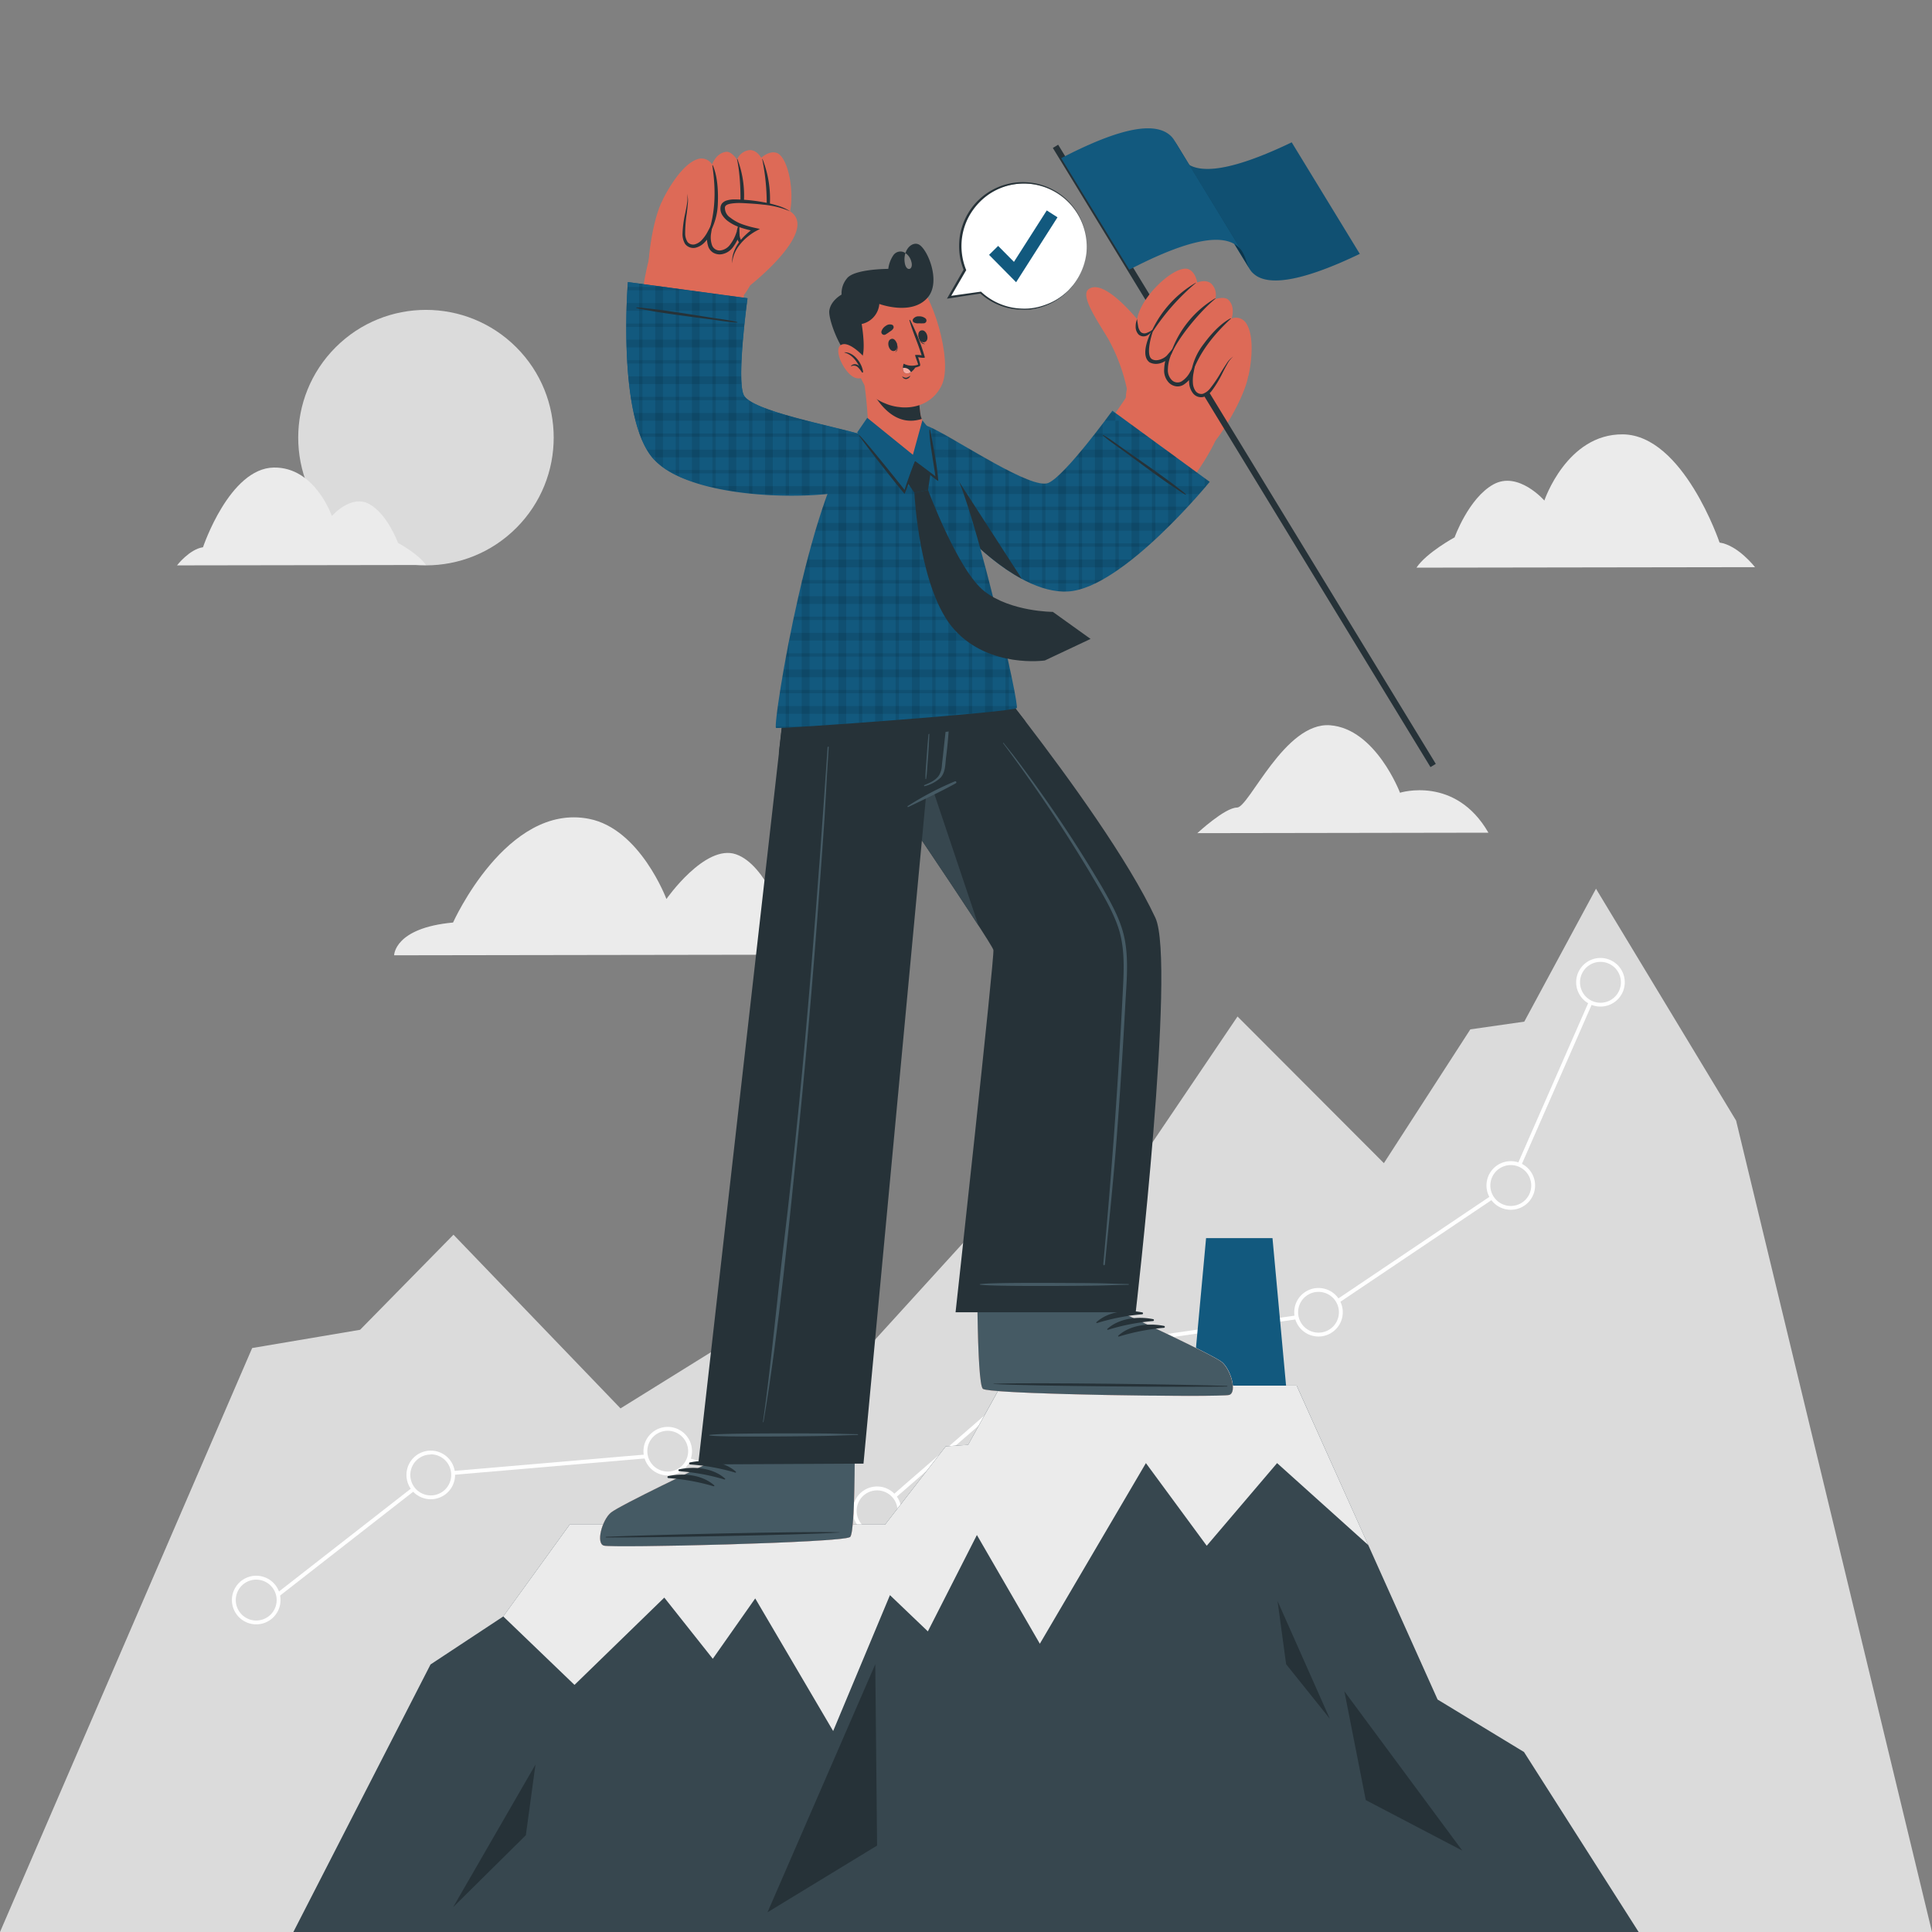 <svg xmlns="http://www.w3.org/2000/svg" viewBox="0 0 500 500"><rect x="0" y="0" width="500" height="500" fill="#808080" stroke="none"/><g id="freepik--background-complete--inject-5"><polygon points="65.26 348.87 93.19 344.15 117.36 319.54 160.59 364.49 190.49 345.91 211.58 363.06 252.9 317.66 285.41 314.65 320.27 263.07 358.15 301.02 380.52 266.4 394.48 264.4 413.04 230 449.3 290.01 500 500 0 500 65.26 348.87" style="fill:#dbdbdb"></polygon><polygon points="70.15 414.75 69.53 413.96 111.56 381.18 172.85 375.93 172.93 375.95 227.13 390.31 274.51 349.18 274.66 349.16 341.04 339.62 390.54 306.32 413.48 254 414.39 254.4 391.34 306.99 391.22 307.07 341.41 340.58 341.3 340.6 274.95 350.13 227.39 391.42 227.13 391.35 172.76 376.94 111.94 382.15 70.15 414.75" style="fill:#fff"></polygon><circle cx="66.32" cy="414.1" r="5.78" style="fill:#dbdbdb"></circle><path d="M66.32,420.38a6.29,6.29,0,1,1,6.28-6.28A6.29,6.29,0,0,1,66.32,420.38Zm0-11.57a5.29,5.29,0,1,0,5.28,5.29A5.29,5.29,0,0,0,66.32,408.81Z" style="fill:#fff"></path><circle cx="111.48" cy="381.66" r="5.78" style="fill:#dbdbdb"></circle><path d="M111.48,388a6.29,6.29,0,1,1,6.29-6.28A6.29,6.29,0,0,1,111.48,388Zm0-11.57a5.29,5.29,0,1,0,5.29,5.29A5.29,5.29,0,0,0,111.48,376.38Z" style="fill:#fff"></path><path d="M178.59,375.56a5.79,5.79,0,1,1-5.78-5.78A5.78,5.78,0,0,1,178.59,375.56Z" style="fill:#dbdbdb"></path><path d="M172.81,381.84a6.28,6.28,0,1,1,6.28-6.28A6.29,6.29,0,0,1,172.81,381.84Zm0-11.56a5.28,5.28,0,1,0,5.28,5.28A5.29,5.29,0,0,0,172.81,370.28Z" style="fill:#fff"></path><circle cx="226.99" cy="391" r="5.78" style="fill:#dbdbdb"></circle><path d="M227,397.28a6.29,6.29,0,1,1,6.28-6.28A6.29,6.29,0,0,1,227,397.28Zm0-11.57a5.29,5.29,0,1,0,5.28,5.29A5.29,5.29,0,0,0,227,385.71Z" style="fill:#fff"></path><circle cx="274.73" cy="350.31" r="5.78" style="fill:#dbdbdb"></circle><path d="M274.73,356.59a6.28,6.28,0,1,1,6.28-6.28A6.28,6.28,0,0,1,274.73,356.59Zm0-11.56a5.28,5.28,0,1,0,5.28,5.28A5.29,5.29,0,0,0,274.73,345Z" style="fill:#fff"></path><circle cx="341.23" cy="339.61" r="5.78" style="fill:#dbdbdb"></circle><path d="M341.23,345.89a6.28,6.28,0,1,1,6.28-6.28A6.29,6.29,0,0,1,341.23,345.89Zm0-11.56a5.28,5.28,0,1,0,5.28,5.28A5.29,5.29,0,0,0,341.23,334.33Z" style="fill:#fff"></path><circle cx="390.99" cy="306.81" r="5.78" style="fill:#dbdbdb"></circle><path d="M391,313.09a6.29,6.29,0,1,1,6.28-6.28A6.29,6.29,0,0,1,391,313.09Zm0-11.57a5.29,5.29,0,1,0,5.28,5.29A5.29,5.29,0,0,0,391,301.52Z" style="fill:#fff"></path><circle cx="414.2" cy="254.22" r="5.78" style="fill:#dbdbdb"></circle><path d="M414.2,260.5a6.29,6.29,0,1,1,6.29-6.28A6.29,6.29,0,0,1,414.2,260.5Zm0-11.57a5.29,5.29,0,1,0,5.29,5.29A5.29,5.29,0,0,0,414.2,248.93Z" style="fill:#fff"></path><circle cx="110.24" cy="113.26" r="33.06" transform="translate(-47.8 111.12) rotate(-45)" style="fill:#dbdbdb"></circle><path d="M366.58,146.91l87.61-.13s-4.37-5.67-9.17-6.37c0,0-9.38-27.79-25-28-14.54-.16-20.34,17.13-20.34,17.13s-6.75-7.74-13.18-4.18-10.05,13.71-10.05,13.71S369.2,143,366.58,146.91Z" style="fill:#ebebeb"></path><path d="M212.82,247.06,102,247.23s0-7.08,15.25-8.48c0,0,13.89-31,35.17-26.84,13.25,2.57,20.05,20.75,20.05,20.75s10-14.33,18-11.57,12.79,18,12.79,18S211.56,243.06,212.82,247.06Z" style="fill:#ebebeb"></path><path d="M385.2,215.5l-75.33.12S317,209,320.13,209s12.34-22.23,24.13-21.3,18.06,17.46,18.06,17.46S376.64,200.63,385.2,215.5Z" style="fill:#ebebeb"></path><path d="M110.24,146.22l-64.43.1s3.2-4.17,6.73-4.7c0,0,6.84-20.46,18.34-20.62,10.68-.15,15,12.55,15,12.55s4.94-5.71,9.68-3.11S103,140.5,103,140.5,108.3,143.36,110.24,146.22Z" style="fill:#ebebeb"></path></g><g id="freepik--Mountain--inject-5"><polygon points="332.85 358.79 308.6 358.79 312.13 320.43 329.32 320.43 332.85 358.79" style="fill:#12597E"></polygon><polygon points="75.92 500 424.08 500 394.41 453.42 372.05 439.84 335.58 358.59 259.03 358.59 250.55 373.93 244.77 374.3 229.06 394.56 147.43 394.56 130.24 418.34 111.42 430.76 75.92 500" style="fill:#37474f"></polygon><polygon points="354.11 399.86 354.1 399.86 330.51 378.65 312.3 400.04 296.56 378.65 269.11 425.4 252.82 397.26 240.13 422.2 230.32 412.82 215.62 447.99 195.45 413.67 184.47 429.29 171.92 413.46 148.68 436.05 130.24 418.33 147.43 394.56 229.06 394.56 244.77 374.3 250.55 373.92 259.04 358.6 335.58 358.6 354.11 399.86" style="fill:#ebebeb"></polygon><polygon points="347.92 437.7 353.46 465.86 378.45 478.94 347.92 437.7" style="fill:#263238"></polygon><polygon points="117.27 493.57 136.09 474.95 138.58 456.66 117.27 493.57" style="fill:#263238"></polygon><polygon points="198.63 494.9 226.52 430.7 226.99 477.63 198.63 494.9" style="fill:#263238"></polygon><polygon points="330.63 414.35 344.15 444.8 332.85 430.7 330.63 414.35" style="fill:#263238"></polygon></g><g id="freepik--Character--inject-5"><path d="M318.14,361c-2.09.68-61.49-.09-63.73-1.56-.86-.54-1.25-9.21-1.43-19.69v-.32c0-2.16-.07-4.39-.07-6.64,0-.31,0-.62,0-.93L255.78,301l39.74.4L291.6,332l-.05,1.21-.24,6.31,0,.65s22.6,10.47,24.9,12.34S320.22,360.32,318.14,361Z" style="fill:#dd6a57"></path><path d="M318.14,361c-2.09.68-61.49-.09-63.73-1.56-.86-.54-1.25-9.21-1.43-19.69v-.32c0-2.16-.07-4.39-.07-6.64,0-.31,0-.62,0-.93l38.7.11-.05,1.21-.24,6.31,0,.65s22.6,10.47,24.9,12.34S320.22,360.32,318.14,361Z" style="fill:#ebebeb"></path><path d="M318.14,361c-1.07.34-17.21.31-33,0-3.17-.06-6.33-.14-9.33-.22-11.25-.31-20.55-.77-21.41-1.33s-1.25-9-1.42-19.25c0-.15,0-.29,0-.44s0-.22,0-.33H253l38.28.07,0,.65s22.61,10.46,24.9,12.34S320.22,360.32,318.14,361Z" style="fill:#455a64"></path><path d="M317.5,358.67c-10-.37-50.42-.94-60.35-.56-.08,0-.08.06,0,.07,9.92.59,50.33.83,60.34.66C317.71,358.83,317.71,358.68,317.5,358.67Z" style="fill:#263238"></path><path d="M295.58,339.64c-3.94-.79-8.76-.24-11.81,2.52-.12.11,0,.28.16.24a54.79,54.79,0,0,1,11.62-2.26A.25.25,0,0,0,295.58,339.64Z" style="fill:#263238"></path><path d="M298.4,341.39c-3.93-.79-8.76-.24-11.81,2.52-.12.11,0,.28.17.24a54.54,54.54,0,0,1,11.62-2.26A.25.25,0,0,0,298.4,341.39Z" style="fill:#263238"></path><path d="M301.22,343.14c-3.93-.79-8.76-.24-11.81,2.53-.11.1,0,.27.17.23a55.81,55.81,0,0,1,11.62-2.26A.25.25,0,0,0,301.22,343.14Z" style="fill:#263238"></path><path d="M293.92,339.61H247.3s10.12-92,9.79-93.76c-.17-.9-8.55-13.56-18.51-28.36-5.57-8.29-11.63-17.24-17-25.19-8.91-13.12-16-23.48-16-23.48h45.65s6.14,7.42,14.19,17.91c11.4,14.87,26.62,35.9,33.59,50.79C304.41,249.08,293.92,339.61,293.92,339.61Z" style="fill:#263238"></path><path d="M291.18,243.67c-.86-5.12-3.42-9.61-5.95-14.06a351.45,351.45,0,0,0-23-34.2q-1.25-1.57-2.52-3.15c-.05-.07-.17,0-.11.08a393.6,393.6,0,0,1,22.62,33.73c2.59,4.46,5.49,9,7.15,13.87,1.76,5.18,1.51,10.68,1.24,16.07q-.84,16.68-2,33.33-1.19,16.85-2.71,33.65c-.12,1.37-.25,2.74-.37,4.12,0,.44.39.48.43,0,1.08-11.16,2.26-22.22,3.1-33.41s1.57-22.51,2.17-33.78C291.52,254.56,292.09,249,291.18,243.67Z" style="fill:#455a64"></path><path d="M292,332.31c-6.53-.14-4.65-.19-11.19-.25-3.2,0-24.21-.22-27.2.28-.06,0-.06.12,0,.13,3,.49,24,.31,27.2.28,6.54-.06,4.66-.12,11.19-.25A.1.1,0,1,0,292,332.31Z" style="fill:#455a64"></path><path d="M253.25,239.57c-11.94-18.43-47.68-70.75-47.68-70.75h23.92Z" style="fill:#37474f"></path><path d="M156.27,400c2.09.65,61.48-.72,63.71-2.21.85-.56,1.16-9.22,1.22-19.7v-.33c0-2.16,5-38.46,5-38.46l-38.82.79-4.49,38.13,0,.65s-22.5,10.7-24.78,12.59S154.18,399.4,156.27,400Z" style="fill:#dd6a57"></path><path d="M156.27,400c2.09.65,61.48-.72,63.71-2.21.85-.56,1.16-9.22,1.22-19.7v-.33s.87-7.27.87-7.58l-38.33.68-.86,7.36,0,.65s-22.5,10.7-24.78,12.59S154.18,399.4,156.27,400Z" style="fill:#ebebeb"></path><path d="M156.27,400c2.09.65,61.48-.72,63.71-2.21.85-.56,1.16-9.22,1.22-19.7v-.33l-38.32.46,0,.65s-22.5,10.7-24.78,12.59S154.18,399.4,156.27,400Z" style="fill:#455a64"></path><path d="M156.89,397.72c10-.47,50.41-1.46,60.33-1.17.08,0,.09.06,0,.06-9.9.69-50.31,1.35-60.33,1.28C156.68,397.89,156.68,397.73,156.89,397.72Z" style="fill:#263238"></path><path d="M178.61,378.47c3.93-.83,8.76-.33,11.83,2.4.12.11,0,.28-.16.24A54.65,54.65,0,0,0,178.64,379,.25.25,0,0,1,178.61,378.47Z" style="fill:#263238"></path><path d="M175.81,380.25c3.92-.83,8.75-.34,11.83,2.4.12.11,0,.28-.16.24a54.76,54.76,0,0,0-11.64-2.14A.25.25,0,0,1,175.81,380.25Z" style="fill:#263238"></path><path d="M173,382c3.92-.83,8.75-.34,11.83,2.4.12.11,0,.28-.17.24A54.65,54.65,0,0,0,173,382.53.25.25,0,0,1,173,382Z" style="fill:#263238"></path><path d="M251.22,168.82s-5.47,33.34-5.84,34.41c0,0-2,1-5.71,2.66l-16.2,172.89L180.7,379l23.84-210.13Z" style="fill:#263238"></path><path d="M222,371.17c-6.54-.11-4.66-.17-11.2-.2-3.19,0-24.21-.11-27.19.39a.07.07,0,0,0,0,.14c3,.48,24,.21,27.2.16,6.53-.09,4.65-.13,11.19-.3A.1.1,0,0,0,222,371.17Z" style="fill:#455a64"></path><path d="M214.21,193c-1.66,23.81-2.37,34.43-4.32,58.23s-4.27,47.73-7.15,71.52c-1.61,13.29-3.36,32-5.29,45.25,0,.09.13.12.14,0,4-23.54,6.8-52.73,9.21-76.47s4.32-47.55,6-71.36c1-13.47.8-13.74,1.7-27.21C214.52,192.82,214.23,192.83,214.21,193Z" style="fill:#455a64"></path><path d="M247.15,202.2a79.84,79.84,0,0,0-12.22,6.4c-.16.1,0,.34.12.26,4.13-2,8.34-3.94,12.35-6.17A.28.28,0,0,0,247.15,202.2Z" style="fill:#455a64"></path><path d="M245.58,183.1c-.67,4-1.05,8-1.5,12.06-.1,1-.22,1.93-.32,2.89a5.59,5.59,0,0,1-.7,2.54c-.86,1.35-2.42,2-3.82,2.59-.17.07-.1.33.08.27a9.18,9.18,0,0,0,4.06-2.15c1.29-1.35,1.25-3.41,1.44-5.15a111.46,111.46,0,0,0,.94-13C245.76,183,245.6,183,245.58,183.1Z" style="fill:#455a64"></path><path d="M240.73,184.32c-.14,2.88-.46,5.75-.7,8.62-.12,1.41-.22,2.83-.31,4.25s-.25,2.92-.21,4.36c0,.1.16.12.18,0,.23-1.37.27-2.79.38-4.17s.22-2.9.3-4.36c.16-2.9.24-5.82.5-8.72C240.88,184.23,240.73,184.23,240.73,184.32Z" style="fill:#455a64"></path><path d="M265.41,186.73,247.88,189l-26.32,3.34-20,2.54,2.95-26h46.68S257.36,176.24,265.41,186.73Z" style="fill:#263238"></path><path d="M217.57,123.17c-17.9,4.1-42,1.74-48.1-5.8-5.68-7.06-5.72-38.73-.52-53.55,1.13-3.23,25,4.56,24.34,8.16-1.57,8.42-4.38,27.43-1.76,30.69,2.33,2.9,16.28,6.75,29.22,9.48C236.47,115.46,224.7,121.54,217.57,123.17Z" style="fill:#dd6a57"></path><path d="M171.55,51.66c-2.75,5-4.35,17.48-3.58,20.63s21.86,6.59,24.3,4.31S202.64,56.72,201.63,51,174.39,46.46,171.55,51.66Z" style="fill:#dd6a57"></path><path d="M201.41,60.12c-2.62,1.52-2.92-2.44-2.92-2.44s-1,5.81-4.26,6.33-3.37-4.3-3.39-4.64c-.05.3-1.07,5.61-4.45,5.8s-2.87-4.66-2.83-5c-.14.27-2.06,3.86-4.66,3.41-4.47-.76.2-10.07-1.1-13.5,0,0-6.07,1.54-6.25,1.55,0,0,4.26-8.95,9-10.45a3.18,3.18,0,0,1,3.72,1.38s1.05-3,3.71-3.27c1.36-.11,2.76,2,2.76,2A4,4,0,0,1,194,38.84c1.9-.05,3,2,3,2s2-1.88,3.93-1.3C204.91,40.73,207,56.86,201.41,60.12Z" style="fill:#dd6a57"></path><path d="M197.27,41.19c0-.06.06-.08.08,0a28.19,28.19,0,0,1,1.18,16.74c0,.17-.35.17-.34,0A57.64,57.64,0,0,0,197.27,41.19Z" style="fill:#263238"></path><path d="M190.74,41.21c0-.06.09-.09.12,0A26.4,26.4,0,0,1,191,59.52c-.08.21-.36.31-.28.07C192,55.49,191.87,46.34,190.74,41.21Z" style="fill:#263238"></path><path d="M183.25,60.56c2-5.82,2-11.71,1.1-17.76,0-.07.1-.08.13,0,1.24,2.84,1.42,6.75,1.3,9.8a16.35,16.35,0,0,1-2.32,8.05C183.4,60.72,183.21,60.68,183.25,60.56Z" style="fill:#263238"></path><path d="M198.49,57.68a17.57,17.57,0,0,1-1.15,3.19,6.15,6.15,0,0,1-2,2.56,2,2,0,0,1-1.42.32,2.87,2.87,0,0,1-1.38-.6,3.62,3.62,0,0,1-1.16-2.71L191.33,58l-.81,2.36A10.07,10.07,0,0,1,189,63.23a3.67,3.67,0,0,1-2.52,1.58,2.08,2.08,0,0,1-2.22-1.38,6.25,6.25,0,0,1-.21-3.14l.46-2.91L183.12,60a9.52,9.52,0,0,1-1.4,2,3.87,3.87,0,0,1-1.91,1.24,1.87,1.87,0,0,1-1.87-.61,4.14,4.14,0,0,1-.62-2.24,32.73,32.73,0,0,1,.41-5.09c.1-.85.21-1.71.27-2.57a6.23,6.23,0,0,0-.2-2.58,6.83,6.83,0,0,1,0,2.55c-.13.85-.3,1.69-.47,2.53a27.72,27.72,0,0,0-.69,5.18,4.86,4.86,0,0,0,.65,2.7,2.68,2.68,0,0,0,2.73,1,4.85,4.85,0,0,0,2.41-1.47,10.5,10.5,0,0,0,1.6-2.2l-.92-.32a7.27,7.27,0,0,0,.2,3.72,3.06,3.06,0,0,0,1.3,1.57,3.36,3.36,0,0,0,2,.41,4.58,4.58,0,0,0,3.19-2,11,11,0,0,0,1.63-3.23l-.87-.13a4.36,4.36,0,0,0,1.61,3.28,3.59,3.59,0,0,0,1.75.65,2.6,2.6,0,0,0,1.8-.49,6.34,6.34,0,0,0,2-2.89A15.24,15.24,0,0,0,198.49,57.68Z" style="fill:#263238"></path><path d="M194.15,73.84s19.09-15,9.57-19.58c-2.82-1.36-16.06-3.59-16.56-.94-.65,3.42,4.71,5.38,8.26,6.08,0,0-7.21,4.18-5.79,10.07A6,6,0,0,0,194.15,73.84Z" style="fill:#dd6a57"></path><path d="M204.49,54.69a12.47,12.47,0,0,0-3.37-1.51,26.81,26.81,0,0,0-3.62-.86,42.48,42.48,0,0,0-7.41-.71,6.74,6.74,0,0,0-2,.27,2.48,2.48,0,0,0-1,.54,1.6,1.6,0,0,0-.39.48,1.78,1.78,0,0,0-.21.58,3.09,3.09,0,0,0,.4,2.13,5.94,5.94,0,0,0,1.35,1.51,11.14,11.14,0,0,0,3.4,1.76,24.64,24.64,0,0,0,3.64.94l-.13-.8A15.49,15.49,0,0,0,193,60.76a14,14,0,0,0-1.88,2.12,9.88,9.88,0,0,0-1.27,2.51,7.22,7.22,0,0,0-.36,2.76,8.23,8.23,0,0,1,.64-2.65,10,10,0,0,1,1.43-2.3,12.71,12.71,0,0,1,1.9-1.91,14,14,0,0,1,2.21-1.51l1-.53L195.51,59A26.64,26.64,0,0,1,192,58,11,11,0,0,1,189,56.32a3,3,0,0,1-1.39-2.64c.09-.83,1.42-1,2.57-1.1s2.41,0,3.63.07,2.44.16,3.65.31A23.39,23.39,0,0,1,204.49,54.69Z" style="fill:#263238"></path><path d="M223.44,112.61c-7.71-2.42-29.13-6.23-31-10.45s1-25,1-25L162.5,73s-2.93,35.32,6.67,45.82,35.84,8.31,46.11,6.1S236.27,116.65,223.44,112.61Z" style="fill:#12597E"></path><path d="M162.5,73s-2.93,35.33,6.67,45.82a12.08,12.08,0,0,0,1.37,1.3c10.51,9,38.14,9.17,48,7.06,6.57-1.42,10.08-6.63,10.74-9.65.39-1.7-1.18-3.41-5.81-4.87-7.71-2.41-29.13-6.23-31-10.45s1-25,1-25Z" style="fill:#12597E"></path><g style="opacity:0.1"><path d="M228.48,115.21v4.35a12.94,12.94,0,0,1-1.32,2.1,10.38,10.38,0,0,1-.7.84v-8.69A7,7,0,0,1,228.48,115.21Z"></path><path d="M223.16,112.54v12.73c-.28.18-.57.34-.87.5V112.28Z"></path><path d="M219,111.4V127l-.48.11c-.47.1-1,.2-1.54.29V110.89Z"></path><path d="M213.68,110.09v17.76h-.1l-.77.07v-18Z"></path><path d="M209.51,109.05v19.09c-.66,0-1.33.05-2,.06V108.53l1.36.35Z"></path><path d="M204.2,107.63v20.6c-.29,0-.58,0-.87,0V107.38Z"></path><path d="M200,106.36v21.77c-.67,0-1.34-.06-2-.11V105.64C198.65,105.88,199.32,106.12,200,106.36Z"></path><path d="M193.84,103.63a8.7,8.7,0,0,0,.87.53v23.6l-.87-.09Z"></path><path d="M190.55,76.78v50.48c-.68-.09-1.35-.2-2-.31V76.5Z"></path><path d="M185.23,76.05v50.27l-.87-.2V75.93Z"></path><path d="M181.07,75.48v49.78c-.69-.2-1.36-.42-2-.65V75.21Z"></path><path d="M175.75,74.76v48.53c-.3-.13-.59-.27-.87-.41V74.64Z"></path><path d="M171.58,74.19v46.69c-.36-.25-.71-.53-1-.81a9.34,9.34,0,0,1-1-.9V73.91Z"></path><path d="M166.27,73.46v40.66c-.15-.35-.3-.7-.44-1.07s-.23-.58-.32-.87a1.92,1.92,0,0,1-.11-.31V73.35Z"></path><path d="M162.1,82.41v5.21c0-1,0-2.05,0-3,0-.29,0-.58,0-.87C162.09,83.28,162.09,82.84,162.1,82.41Z"></path></g><g style="opacity:0.1"><path d="M222.17,125.83A15,15,0,0,1,219,127l-.48.11c-.47.1-1,.2-1.54.29-1,.16-2.09.3-3.29.42h-18l-1-.09-.87-.09c-1.1-.11-2.2-.25-3.29-.41-.68-.09-1.35-.2-2-.31q-1.68-.28-3.3-.63l-.87-.2-1.2-.29Z"></path><path d="M227.16,121.66a10.38,10.38,0,0,1-.7.84v0H174.21c-.52-.28-1-.56-1.49-.87Z"></path><path d="M229.25,117.48a5.72,5.72,0,0,1-.26.88H168.82a13.9,13.9,0,0,1-1.41-2h61.8A2.11,2.11,0,0,1,229.25,117.48Z"></path><path d="M223.44,112.62c.44.14.86.28,1.25.43H165.83c-.12-.29-.23-.58-.32-.87H222l.34.1.87.26Z"></path><path d="M208.85,108.88H164.5c-.18-.66-.34-1.34-.49-2h37.58c.56.18,1.14.35,1.74.52l.87.25c1.08.31,2.18.61,3.29.9Z"></path><path d="M193.75,103.57H163.38c0-.29-.09-.58-.13-.87h29.5A5.2,5.2,0,0,0,193.75,103.57Z"></path><path d="M191.85,99.4h-29c-.07-.67-.14-1.34-.2-2h29.15C191.77,98.11,191.8,98.78,191.85,99.4Z"></path><path d="M191.84,93.21c0,.29,0,.58,0,.87H162.35c0-.29,0-.58,0-.87Z"></path><path d="M192.21,87.9c-.06.67-.12,1.34-.17,2H162.16c0-.68,0-1.36,0-2Z"></path><path d="M192.61,83.73c0,.28-.05.57-.08.87H162.08c0-.29,0-.58,0-.87Z"></path><path d="M193.26,78.42c-.08.53-.17,1.22-.27,2H162.14c0-.71,0-1.39.06-2Z"></path><path d="M178.4,75.12h-16c0-.32,0-.62,0-.87H172l2.85.39.87.12Z"></path></g><path d="M164.72,79.57c1.12,0,2.23.2,3.34.3s2.22.25,3.32.4q3.19.44,6.38.94l6.37,1c2.2.35,4.45.59,6.61,1.12a.08.08,0,1,1,0,.15c-2.22-.11-4.45-.51-6.65-.8s-4.34-.56-6.51-.86-4.34-.59-6.51-.93c-1.06-.16-2.12-.34-3.17-.55s-2.16-.32-3.19-.63C164.6,79.68,164.65,79.57,164.72,79.57Z" style="fill:#263238"></path><path d="M238.57,122.65c10.05,15.37,29.07,30.41,38.67,29.19,9-1.15,31-23.93,37.52-38.21,1.43-3.11-21.17-14.06-23.18-11-4.72,7.15-15.88,22.8-20,23.33-3.69.47-16.41-6.44-27.62-13.45C230.31,104,234.57,116.52,238.57,122.65Z" style="fill:#dd6a57"></path><path d="M313,115.67c-2.56,2-21.13-8.43-21.62-11.72a12.68,12.68,0,0,1,.26-3.31h0a47.21,47.21,0,0,0-4.8-12.88c-2.8-4.72-7.51-11.41-5-13,3.61-2.35,10.58,5.39,14.31,10.08,1.22-3,2.56-5.5,3.87-6.66,4.35-3.85,24,13.39,23,19.21C322.05,103,315.57,113.69,313,115.67Z" style="fill:#dd6a57"></path><rect x="321.22" y="24.12" width="1.61" height="187.69" transform="translate(-14.32 184.96) rotate(-31.38)" style="fill:#263238"></rect><path d="M294.5,85.44c1.1,2.81,3.78-.1,3.78-.1s-2.86,5.12-.6,7.58,5.3-1.26,5.52-1.51c-.14.27-2.65,5-.13,7.28s5.13-1.85,5.29-2.12c-.06.3-.78,4.29,1.52,5.56,3.95,2.17,6.09-8,9.23-9.85,0,0,3.77,5,3.91,5.09s2.24-9.62-.52-13.72a3.15,3.15,0,0,0-3.75-1.23s1.06-3-.87-4.85c-1-.93-3.37-.18-3.37-.18a4,4,0,0,0-1.06-4c-1.45-1.22-3.61-.27-3.61-.27s-.38-2.69-2.26-3.45C303.79,68.15,292.15,79.41,294.5,85.44Z" style="fill:#dd6a57"></path><path d="M309.47,73.25s0-.1,0-.08a28.07,28.07,0,0,0-11.31,12.32c-.07.16.16.35.28.18A57.69,57.69,0,0,1,309.47,73.25Z" style="fill:#263238"></path><path d="M314.55,77.31c.05,0,0-.12-.08-.09A26.36,26.36,0,0,0,303,91.42c-.06.21.09.46.18.23C304.71,87.67,310.49,80.62,314.55,77.31Z" style="fill:#263238"></path><path d="M308.38,97c2-5.8,5.71-10.37,10.16-14.52.06,0,0-.13-.08-.09-2.74,1.43-5.3,4.37-7.1,6.83A16.12,16.12,0,0,0,308.18,97C308.16,97.08,308.33,97.16,308.38,97Z" style="fill:#263238"></path><path d="M298.18,85.37c-.09.19.3.1.22.3-.34.85-1.95,6.13-.33,7.24,1.31.88,3.41-.26,4-1L303.7,90l-.83,2.34a9.89,9.89,0,0,0-.62,3.22,3.58,3.58,0,0,0,1,2.79,2.09,2.09,0,0,0,2.59.32,6.34,6.34,0,0,0,2.11-2.33l1.45-2.55-.54,2.87a9.87,9.87,0,0,0-.14,2.43,4,4,0,0,0,.72,2.15,1.87,1.87,0,0,0,1.84.68,4.14,4.14,0,0,0,1.87-1.36A33.09,33.09,0,0,0,316,96.34c.45-.73.9-1.46,1.39-2.18a6.05,6.05,0,0,1,1.75-1.88,6.64,6.64,0,0,0-1.55,2c-.43.74-.82,1.5-1.21,2.27a28.05,28.05,0,0,1-2.68,4.46,4.86,4.86,0,0,1-2.18,1.7,2.65,2.65,0,0,1-2.76-.91,4.83,4.83,0,0,1-1-2.64,10.64,10.64,0,0,1,.12-2.7l.92.32a7.28,7.28,0,0,1-2.47,2.77,2.93,2.93,0,0,1-2,.42,3.33,3.33,0,0,1-1.79-.9,4.53,4.53,0,0,1-1.25-3.54A11.17,11.17,0,0,1,302,92l.76.44c-.84.93-3,2.46-5.24,1.34C294.91,91.91,297.61,86.35,298.18,85.37Z" style="fill:#263238"></path><path d="M298.28,85.34a6.17,6.17,0,0,1-1.64.86,1.42,1.42,0,0,1-1.4-.26,3,3,0,0,1-.68-1.48c-.11-.59-.21-1.23-.27-1.89a4.71,4.71,0,0,0-.38,2,2.82,2.82,0,0,0,.76,2,2,2,0,0,0,1.1.48,2.06,2.06,0,0,0,1.11-.23A3.3,3.3,0,0,0,298.28,85.34Z" style="fill:#263238"></path><path d="M241.67,111c7.23,3.6,25.31,15.72,29.6,14s16.61-18.71,16.61-18.71l25.19,18.41s-22.39,27.48-36.59,28.37S244.91,134.18,239,125.46,229.63,105,241.67,111Z" style="fill:#12597E"></path><g style="opacity:0.1"><path d="M313.07,124.68s-.34.42-1,1.15l-.32.38v-2.47Z"></path><path d="M308.5,121.34v8.59l-.87.95V120.7Z"></path><path d="M304.33,118.29v16.07l-.94.95q-.52.54-1.08,1.08V116.82Z"></path><path d="M299,114.41v25.13l-.87.8V113.78Z"></path><path d="M294.85,111.36v31.87l-1.92,1.56a.39.39,0,0,0-.1.08v-35Z"></path><polygon points="288.69 106.86 288.66 106.86 288.66 106.84 288.69 106.86"></polygon><path d="M289.53,108.88v38.45l-.87.59v-39Z"></path><path d="M285.37,109.64V150l-.26.15q-.84.46-1.68.87l-.08,0V112.18h.07Z"></path><path d="M280.05,116.37v36c-.29.1-.58.18-.87.25V117.41Z"></path><path d="M275.89,121.11v32a15.23,15.23,0,0,1-2-.08V123.11l.62-.58.87-.87Z"></path><path d="M270.57,125.13v27.22c-.29-.07-.58-.16-.87-.26v-27A4.31,4.31,0,0,0,270.57,125.13Z"></path><path d="M266.4,124.22V150.8c-.47-.22-.93-.45-1.4-.69l-.62-.33V123.4C265.09,123.71,265.76,124,266.4,124.22Z"></path><path d="M261.09,121.83v26l-.87-.59V121.38l.54.28Z"></path><path d="M256.92,119.61v25.15c-.68-.54-1.36-1.1-2-1.67V118.47C255.57,118.86,256.25,119.24,256.92,119.61Z"></path><path d="M251.61,116.59v23.53l-.87-.84v-23.2l.44.26Z"></path><path d="M247.44,114.17v21.71l-.52-.57c-.52-.56-1-1.12-1.5-1.67V113l.09,0Z"></path><path d="M242.12,111.2v18.45c-.31-.38-.6-.76-.87-1.12V110.77l.42.2Z"></path><path d="M238,109.55v14.23c-.25-.41-.5-.83-.74-1.25l-.48-.87c-.28-.52-.55-1-.8-1.56V109.37A5.52,5.52,0,0,1,238,109.55Z"></path></g><g style="opacity:0.1"><path d="M285.11,150.11q-.84.46-1.68.87H266.79l-.39-.18c-.47-.22-.93-.45-1.4-.69Z"></path><path d="M292.93,144.79a.39.39,0,0,0-.1.08c-.85.67-1.71,1.32-2.57,1.94H259.65c-.91-.64-1.81-1.32-2.69-2Z"></path><path d="M297.84,140.62l-1,.87H253.09l-.94-.87Z"></path><path d="M303.39,135.31q-.52.54-1.08,1.08l-1,.94H248.81c-.47-.48-.92-1-1.37-1.45l-.52-.57Z"></path><path d="M307.39,131.14l-.82.87H244c-.25-.29-.49-.59-.72-.87Z"></path><path d="M312.11,125.83l-.32.38-1.43,1.64H240.74c-.54-.72-1-1.4-1.45-2Z"></path><path d="M262.51,122.53H237.22l-.48-.87h24l.33.17Z"></path><path d="M310.13,122.53H274.49l.87-.87h33.58Z"></path><path d="M254.7,118.36H235.15a20.43,20.43,0,0,1-.76-2h16.79l.43.25Z"></path><path d="M304.42,118.36h-26l.8-1,.87-1v0h21.61l.65.48,2,1.47Z"></path><path d="M245.51,113.05H233.66a5.13,5.13,0,0,1,0-.87h10.3c.47.25,1,.53,1.48.82Z"></path><path d="M297.16,113.05H282.73l.62-.78v-.09H296Z"></path><path d="M288.66,106.86v2h-2.72c.66-.87,1.17-1.57,1.51-2Z"></path></g><path d="M306.88,127.9c-.8-.77-1.74-1.39-2.61-2.09s-1.77-1.36-2.67-2c-1.73-1.27-3.49-2.52-5.25-3.75l-5.28-3.7c-1.82-1.27-3.62-2.66-5.54-3.78a.08.08,0,0,0-.09.13c1.68,1.46,3.56,2.71,5.34,4l5.29,3.9c1.77,1.3,3.54,2.58,5.33,3.85.88.62,1.77,1.22,2.67,1.81s1.78,1.26,2.74,1.75C306.89,128.07,306.94,128,306.88,127.9Z" style="fill:#263238"></path><path d="M264.45,149.81c-10.79-5.83-21.15-18-25.42-24.35-3.75-5.58-6.54-12.39-4.92-15,.65-1.08,2-1.46,4.43-.75Z" style="fill:#263238"></path><path d="M263.13,183.24c-.86,1.08-62,5.51-62.31,5.15-.92-.95,9.14-64.5,21.89-76.34,2.75-2.54,13.93-3,15.51-2.49,1.78.54,7.28,8.5,10,15.11C253.67,137.9,263.87,182.28,263.13,183.24Z" style="fill:#12597E"></path><g style="opacity:0.1"><path d="M261.09,171.86v11.81l-.87.12V168c.08.37.17.74.25,1.1s.13.59.19.87C260.81,170.6,261,171.24,261.09,171.86Z"></path><path d="M256.1,151c.28,1.07.55,2.15.82,3.22v30l-2,.21v-38c0,.14.08.29.11.43q.44,1.63.87,3.3C256,150.4,256,150.69,256.1,151Z"></path><path d="M250.79,132c.27.85.55,1.74.82,2.66v50l-.55.05-.32,0V131.84A.84.84,0,0,1,250.79,132Z"></path><path d="M247.44,122.91v62.16l-2,.17V119c.5.88,1,1.78,1.42,2.67q.22.44.42.87A3.26,3.26,0,0,1,247.44,122.91Z"></path><path d="M241.61,113.05c.17.23.34.46.51.71v71.77l-.87.07v-73Z"></path><path d="M238,109.51v76.36l-2,.16V109.38A12.07,12.07,0,0,1,238,109.51Z"></path><path d="M232.64,109.51v76.78l-.87.07V109.58Z"></path><path d="M228.48,110v76.61l-2,.15V110.42C227.1,110.26,227.78,110.12,228.48,110Z"></path><path d="M223.16,111.7V187l-.87.06v-74.6a4,4,0,0,1,.29-.29,1.59,1.59,0,0,1,.13-.13A3.34,3.34,0,0,1,223.16,111.7Z"></path><path d="M219,117v70.29l-2,.14V120.94c.42-.91.85-1.77,1.27-2.58C218.49,117.9,218.74,117.45,219,117Z"></path><path d="M213.68,129.13v58.55l-.87.06V131.67l.18-.53Q213.32,130.12,213.68,129.13Z"></path><path d="M209.51,142.72V188l-1.13.07-.89.06v-38h.13c.27-1.1.54-2.2.82-3.3.17-.67.34-1.35.52-2S209.32,143.41,209.51,142.72Z"></path><path d="M204.2,165.82v22.46l-.87.05v-18c0-.14,0-.29.08-.44s.11-.58.16-.87C203.77,168,204,166.93,204.2,165.82Z"></path></g><g style="opacity:0.1"><path d="M208.38,188l-.89.06-3.29.19-.87.05a19.94,19.94,0,0,1-2.51.06s0-.16,0-.36Z"></path><path d="M263.13,183.24a6.91,6.91,0,0,1-2,.43l-.87.12-3.3.38-2,.21-3.29.31-.55.05H201c.07-.61.16-1.28.27-2h61.84A1,1,0,0,1,263.13,183.24Z"></path><path d="M262.64,179.42H201.79c0-.28.09-.57.13-.87h60.56C262.54,178.85,262.6,179.14,262.64,179.42Z"></path><path d="M261.82,175.26H202.46c.12-.65.23-1.33.36-2h58.57C261.54,173.94,261.69,174.62,261.82,175.26Z"></path><path d="M260.66,169.94H203.41c.05-.28.11-.58.16-.87h56.9C260.54,169.37,260.6,169.66,260.66,169.94Z"></path><path d="M259.72,165.77H204.21c.13-.66.26-1.34.4-2h54.63C259.4,164.43,259.56,165.11,259.72,165.77Z"></path><path d="M258.45,160.46H205.29l.18-.87h52.78C258.32,159.88,258.39,160.17,258.45,160.46Z"></path><path d="M257.44,156.29H206.19c.15-.67.3-1.34.46-2h50.29C257.11,155,257.27,155.62,257.44,156.29Z"></path><path d="M256.1,151H207.41c0-.11.06-.22.08-.32v-.55h48.39C256,150.4,256,150.69,256.1,151Z"></path><path d="M255,146.81H208.44c.17-.67.34-1.35.52-2h45.51c.15.52.29,1.06.43,1.59C254.94,146.52,255,146.67,255,146.81Z"></path><path d="M253.58,141.49H209.85q.1-.44.24-.87h43.25C253.41,140.91,253.5,141.2,253.58,141.49Z"></path><path d="M252.4,137.33H211c.2-.68.41-1.36.62-2h40.16Z"></path><path d="M250.79,132H212.7a3.38,3.38,0,0,1,.11-.34l.18-.53h37.53c.07.23.15.46.22.7A.84.84,0,0,1,250.79,132Z"></path><path d="M249.42,127.85H214.14c.25-.68.5-1.36.77-2h33.77C248.92,126.45,249.16,127.13,249.42,127.85Z"></path><path d="M247.26,122.53h-31c.12-.3.25-.59.38-.87h30.2Q247.07,122.1,247.26,122.53Z"></path><path d="M245.06,118.36H218.24c.25-.46.5-.91.75-1.34.13-.23.26-.46.4-.68h24.45C244.25,117,244.66,117.67,245.06,118.36Z"></path><path d="M241.61,113.05H221.75c.18-.21.36-.4.54-.58a4,4,0,0,1,.29-.29H241l.3.4Z"></path></g><polygon points="234.45 124.3 236.89 119.16 240.77 122.84 240.17 126.81 236.64 127.52 234.45 124.3" style="fill:#263238"></polygon><path d="M236.64,127.52s1.17,25.37,10.41,35.5c9.09,10,23.35,7.91,23.35,7.91l11.84-5.58-9.77-7s-10.79,0-17.66-5.29-14.64-26.27-14.64-26.27Z" style="fill:#263238"></path><path d="M237.59,117.79c-3.13,1.39-9.67-2.57-12.64-6.21-.2-.25-.32-3.25-.64-6.9-.2-2.21-.47-4.67-.89-6.89-.08-.46,14.59.79,14.59.79a35.84,35.84,0,0,0,.24,8.8,4.63,4.63,0,0,0,.26.89,1.31,1.31,0,0,1,.05.15C239.16,110.1,240.61,116.46,237.59,117.79Z" style="fill:#dd6a57"></path><path d="M238.56,108.42a9,9,0,0,1-1.42.34C229.79,110,225.5,101.49,224,97.7c2.63-.09,14,.88,14,.88a35.84,35.84,0,0,0,.24,8.8,4.63,4.63,0,0,0,.26.89A1.31,1.31,0,0,1,238.56,108.42Z" style="fill:#263238"></path><path d="M219,80.71c-1,5.18,3.32,19.32,7.25,22.14,5.68,4.08,14.17,3.57,17.43-3.08,3.17-6.45-2.74-24.78-7-27.25C230.24,68.87,220.36,73.07,219,80.71Z" style="fill:#dd6a57"></path><path d="M225.82,102.75h0" style="fill:none;stroke:#f7a9a0;stroke-linecap:round;stroke-linejoin:round;stroke-width:0px"></path><path d="M231.89,88.44s-.06.06,0,.1c.31.95.51,2.08-.26,2.66,0,0,0,.06,0,0C232.62,90.78,232.34,89.28,231.89,88.44Z" style="fill:#263238"></path><path d="M230.75,87.69c-1.57.34-.78,3.46.68,3.14S232.06,87.41,230.75,87.69Z" style="fill:#263238"></path><path d="M237.71,86.77s.08,0,.09.06c.22,1,.63,2,1.58,2.15a0,0,0,0,1,0,.06C238.29,89.16,237.76,87.72,237.71,86.77Z" style="fill:#263238"></path><path d="M238.31,85.54c1.52-.51,2.44,2.57,1,3S237,86,238.31,85.54Z" style="fill:#263238"></path><path d="M229.15,86.58a11.65,11.65,0,0,0,1.1-.73c.42-.29.78-.47,1-1a.7.7,0,0,0-.31-.77,1.71,1.71,0,0,0-1.69.25,2.53,2.53,0,0,0-1.12,1.39A.72.72,0,0,0,229.15,86.58Z" style="fill:#263238"></path><path d="M239.11,83.67a11.43,11.43,0,0,1-1.31,0,2.16,2.16,0,0,1-1.35-.26.69.69,0,0,1-.17-.81,1.69,1.69,0,0,1,1.55-.73,2.49,2.49,0,0,1,1.7.55A.72.72,0,0,1,239.11,83.67Z" style="fill:#263238"></path><path d="M233.54,97.41a1.51,1.51,0,0,0,1,.36,2.64,2.64,0,0,0,1-.5s.07,0,.05,0a1.32,1.32,0,0,1-1.09.83,1.06,1.06,0,0,1-1-.66S233.5,97.39,233.54,97.41Z" style="fill:#263238"></path><path d="M233.82,94.27a3.38,3.38,0,0,0,2.56.9,4.21,4.21,0,0,0,1.2-.25l.21-.08.21-.09a.25.25,0,0,0,.14-.26h0a.38.38,0,0,0,0-.1h0l0-.09c-.16-.75-.53-1.86-.53-1.86.31.07,1.85.34,1.73,0a51.23,51.23,0,0,0-3.81-9.62c-.05-.09-.21,0-.17.07.85,3.08,2.24,6,3.15,9.07a6,6,0,0,0-1.67-.08c-.1.06.73,2.14.78,2.48v0a4.73,4.73,0,0,1-3.67-.19C233.8,94.12,233.74,94.21,233.82,94.27Z" style="fill:#263238"></path><path d="M237.05,94.78a4,4,0,0,1-1.32,1.55,1.75,1.75,0,0,1-1.06.29c-.82,0-1-.75-1-1.39a4.08,4.08,0,0,1,.16-1A5.16,5.16,0,0,0,237.05,94.78Z" style="fill:#263238"></path><path d="M235.73,96.33a1.75,1.75,0,0,1-1.06.29c-.82,0-1-.75-1-1.39A1.87,1.87,0,0,1,235.73,96.33Z" style="fill:#f7a9a0"></path><path d="M240.2,76.86c-4.07,5-12.63,1.8-12.63,1.8A5.8,5.8,0,0,1,223,83.85s1.56,8.94-.72,9.6c-3.48,1-8.06-10.46-7.65-13.1s3.17-4.11,3.17-4.11a6,6,0,0,1,1.35-4.14c1.83-2.53,10.74-2.51,10.74-2.51a8,8,0,0,1,1.26-3.46,2.24,2.24,0,0,1,3.18-.63,5.27,5.27,0,0,0-.2,2.38c.34,2.65,2.41,2,1.7-.25a3.74,3.74,0,0,0-1.5-2.13c.57-1.8,2.09-2.79,3.34-2.28C239.92,64.13,243.59,72.68,240.2,76.86Z" style="fill:#263238"></path><path d="M223.37,92.13s-3.88-4.22-5.84-2.77,1.4,7.87,4,8.46a2.55,2.55,0,0,0,3.2-1.81Z" style="fill:#dd6a57"></path><path d="M218.54,91.18s0,0,0,.06c1.83.47,3,2,3.83,3.55a1.41,1.41,0,0,0-2.14-.1s0,.1.06.09a1.55,1.55,0,0,1,1.78.31,7.72,7.72,0,0,1,1,1.27c.1.15.37,0,.29-.14l0,0C223.09,94,221,91.08,218.54,91.18Z" style="fill:#263238"></path><path d="M238.71,108.79l-2.45,8.91-11.82-9.57-2.61,3.8s12.32,15.95,12.29,15.17l2.68-7.75,5.65,4.54-1.88-12.79Z" style="fill:#12597E"></path><path d="M241.88,117.51c-.38-2.1-.71-4.22-1.18-6.3,0-.08-.14-.1-.15,0-.19,2.09,1.31,10.11,1.52,12.05l0,0c-.24-.2-5.22-4-5.25-3.89-.63,1.26-2.6,6.9-2.72,7.41-2-2.54-9.36-11.71-11.59-14.06a.07.07,0,0,0-.12.08c1.78,2.71,11.61,15.08,11.73,15a83.67,83.67,0,0,0,2.79-8.18c.86.84,5.94,5.15,5.92,4.83A68.18,68.18,0,0,0,241.88,117.51Z" style="fill:#263238"></path><path d="M323.4,69.61,305.78,40.75a5.44,5.44,0,0,0,1.13,1.31,6.09,6.09,0,0,0,1.65,1c4.6,1.87,13.23-.22,25.73-6.22l17.62,28.86c-12.5,6-21.13,8.09-25.73,6.22a5.86,5.86,0,0,1-1.65-1A5,5,0,0,1,323.4,69.61Z" style="fill:#12597E"></path><g style="opacity:0.1"><path d="M323.4,69.61,305.78,40.75a5.44,5.44,0,0,0,1.13,1.31,6.09,6.09,0,0,0,1.65,1c4.6,1.87,13.23-.22,25.73-6.22l17.62,28.86c-12.5,6-21.13,8.09-25.73,6.22a5.86,5.86,0,0,1-1.65-1A5,5,0,0,1,323.4,69.61Z"></path></g><path d="M321.5,65.14a10.78,10.78,0,0,1,1,2.28,10.84,10.84,0,0,0,.93,2.19L305.78,40.75a10.27,10.27,0,0,1-.92-2.19,12.2,12.2,0,0,0-1-2.28Z" style="fill:#12597E"></path><g style="opacity:0.4"><path d="M321.5,65.14a10.78,10.78,0,0,1,1,2.28,10.84,10.84,0,0,0,.93,2.19L305.78,40.75a10.27,10.27,0,0,1-.92-2.19,12.2,12.2,0,0,0-1-2.28Z"></path></g><path d="M303.89,36.28,321.5,65.14a5.54,5.54,0,0,0-1.3-1.48,6.87,6.87,0,0,0-1.63-.94c-4.78-1.93-13.43.39-26.31,7.07L274.64,40.93c12.88-6.68,21.53-9,26.31-7.06a6.54,6.54,0,0,1,1.63.94A5.57,5.57,0,0,1,303.89,36.28Z" style="fill:#12597E"></path></g><g id="freepik--speech-bubble--inject-5"><path d="M281.17,65.4a16.37,16.37,0,0,1-27.36,10.36L245.62,77l4.1-7.08A16.19,16.19,0,0,1,248.59,62a16.38,16.38,0,0,1,32.58,3.41Z" style="fill:#fff"></path><path d="M281.17,65.4a16.45,16.45,0,0,1-3.3,8.3,17.38,17.38,0,0,1-1.49,1.71,18.65,18.65,0,0,1-1.73,1.47,15.88,15.88,0,0,1-3.95,2.19,16.62,16.62,0,0,1-4.41,1.06,15.62,15.62,0,0,1-2.27,0,14.45,14.45,0,0,1-2.27-.24,16.49,16.49,0,0,1-8.1-4l.19.06-8.18,1.26-.59.09.3-.52,4.07-7.1,0,.28a16.58,16.58,0,0,1,1-14.59,16.45,16.45,0,0,1,12.12-8.09A16.54,16.54,0,0,1,281.17,65.4Zm0,0A16.21,16.21,0,0,0,262.6,47.68a16,16,0,0,0-6.76,2.67,16.72,16.72,0,0,0-4.9,5.35,16.1,16.1,0,0,0-2.08,6.92A16.42,16.42,0,0,0,250,69.76l.06.15L250,70l-4.12,7.07-.29-.43,8.2-1.15.11,0,.08.08a16.23,16.23,0,0,0,7.84,4,15.12,15.12,0,0,0,2.22.27,16.74,16.74,0,0,0,2.24,0,16,16,0,0,0,4.38-1,15.4,15.4,0,0,0,4-2.13,18.34,18.34,0,0,0,1.73-1.44,19.79,19.79,0,0,0,1.49-1.69A16.44,16.44,0,0,0,281.17,65.4Z" style="fill:#263238"></path><polygon points="262.97 73.04 255.97 65.96 258.32 63.64 262.41 67.77 270.9 54.46 273.68 56.24 262.97 73.04" style="fill:#12597E"></polygon></g></svg>